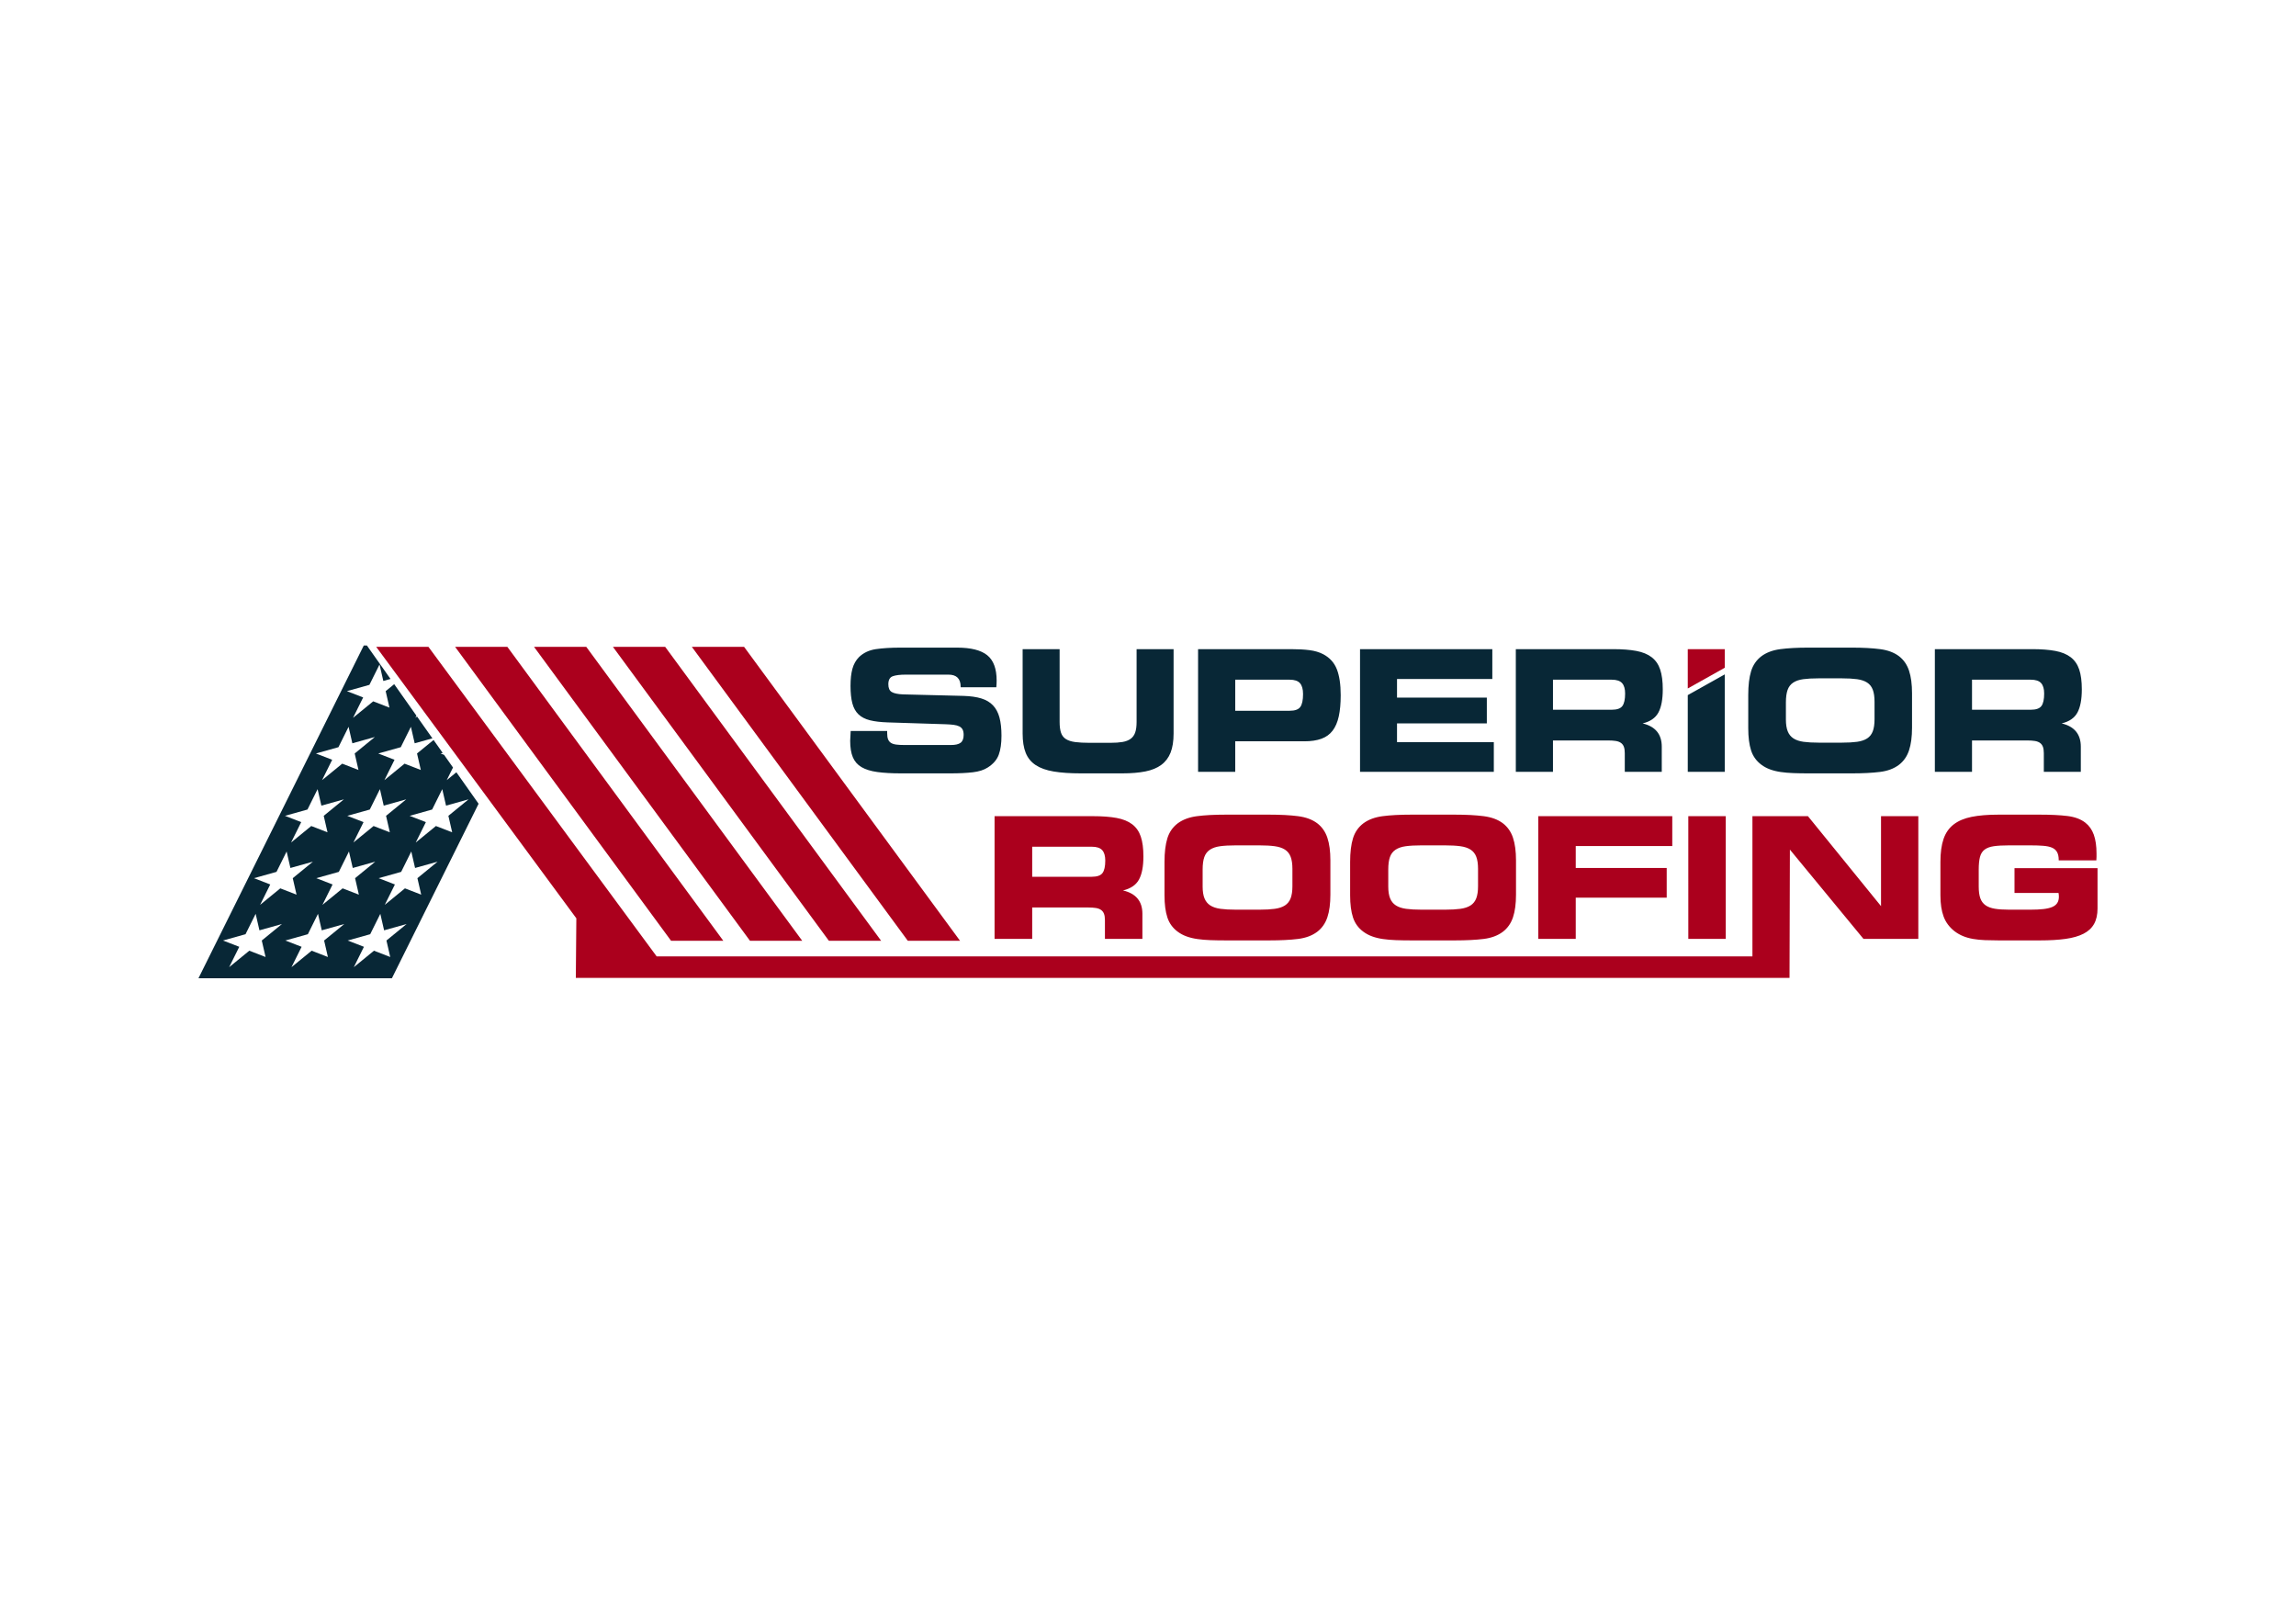 <svg xmlns:svg="http://www.w3.org/2000/svg" xmlns="http://www.w3.org/2000/svg" id="31b54f4c-be9f-11eb-91cf-0242ac110007" width="841.89pt" viewBox="0 0 841.89 595.276" height="595.276pt"><defs id="defs21"/><g id="g2"/><g id="g12"><path id="path4" d="M72.775 358.637l60.62-121.998h1.13l8.663 12.272L140.558 249.648 139.17 243.603 135.457 251.074 127.203 253.384 133.162 255.693 129.449 263.165 136.845 257.12 142.804 259.429 141.416 253.384 144.541 250.829 152.695 262.38 152.305 263.165 152.903 262.676 158.557 270.685l-6.5 1.818L150.668 266.458 146.956 273.93 138.702 276.239 144.661 278.548 140.948 286.02 148.344 279.975 154.303 282.284 152.915 276.239 158.979 271.283 162.326 276.024 161.557 276.239 162.824 276.73 166.108 281.382 163.804 286.02 167.341 283.129 175.488 294.671l-31.784 63.966H72.775zm9-13.831L90.03 342.498 93.742 335.025 95.13 341.07l8.254-2.309L95.989 344.806 97.377 350.851 91.418 348.542 84.022 354.587 87.735 347.115l-5.96-2.309zm22.856.0L112.885 342.498 116.598 335.025 117.986 341.07l8.254-2.309L118.844 344.806 120.233 350.851 114.273 348.542 106.878 354.587 110.591 347.115 104.631 344.806zm22.856.0L135.741 342.498 139.454 335.025 140.842 341.07 149.095 338.761 141.7 344.806 143.088 350.851 137.129 348.542 129.733 354.587 133.446 347.115l-5.959-2.309zM93.132 321.95 101.386 319.642 105.099 312.169 106.487 318.214 114.741 315.905 107.346 321.95 108.734 327.995 102.774 325.687 95.379 331.732 99.092 324.26 93.132 321.95zm22.856.0L124.242 319.642 127.955 312.169 129.343 318.214 137.597 315.905 130.201 321.95 131.589 327.995 125.63 325.687 118.234 331.732 121.947 324.26 115.988 321.95zm22.856.0L147.097 319.642 150.81 312.169 152.198 318.214 160.452 315.905 153.057 321.95 154.445 327.995 148.486 325.687 141.09 331.732 144.803 324.26 138.844 321.95zm-34.355-22.855L112.743 296.786 116.456 289.314 117.844 295.359 126.098 293.05 118.702 299.095 120.09 305.14 114.131 302.831 106.736 308.876 110.448 301.404 104.489 299.095zm22.856.0L135.599 296.786 139.311 289.314 140.7 295.359 148.954 293.05 141.558 299.095 142.946 305.14 136.987 302.831 129.591 308.876 133.304 301.404 127.345 299.095zm22.856.0L158.454 296.786 162.167 289.314 163.555 295.359 171.81 293.05 164.413 299.095 165.802 305.14 159.842 302.831 152.447 308.876 156.16 301.404 150.2 299.095zm-34.355-22.856L124.1 273.93 127.813 266.458 129.201 272.503 137.455 270.194 130.059 276.239 131.447 282.284 125.488 279.975 118.092 286.02 121.805 278.548 115.846 276.239z" style="fill-rule:evenodd;fill:#082736;"/><path id="path6" d="M378.484 310.422v11.014h21.843C402.265 321.436 403.575 320.982 404.256 320.075 404.936 319.167 405.277 317.641 405.277 315.496 405.277 313.763 404.895 312.485 404.132 311.659 403.369 310.834 402.1 310.422 400.326 310.422H378.484zM137.945 237.144h19.156l83.687 113.493H642.576V299.222h20.358l26.793 32.981V299.222h13.675v44.985H683.292L656.313 311.474 656.176 358.518H211.143L211.331 336.666l-73.385-99.522zm262.876 62.078C404.204 299.222 407.071 299.438 409.423 299.872 411.774 300.305 413.682 301.078 415.146 302.192 416.611 303.306 417.663 304.812 418.302 306.709 418.942 308.607 419.261 311.02 419.261 313.949 419.261 317.662 418.715 320.508 417.621 322.488 416.528 324.468 414.579 325.788 411.774 326.448 416.518 327.562 418.89 330.408 418.89 334.987V344.207H405.153v-6.868C405.153 336.39 405.04 335.616 404.813 335.018 404.586 334.42 404.225 333.946 403.73 333.595 403.235 333.244 402.596 333.007 401.812 332.883 401.028 332.76 400.079 332.698 398.965 332.698H378.484v11.509H364.685V299.222h36.136zm48.574 45.542C447.374 344.764 445.507 344.733 443.796 344.671 442.083 344.609 440.506 344.475 439.062 344.269 437.618 344.062 436.298 343.743 435.101 343.31 433.905 342.877 432.833 342.309 431.884 341.608 430.028 340.247 428.749 338.493 428.048 336.349 427.346 334.204 426.996 331.502 426.996 328.242V315.991C426.996 312.485 427.346 309.597 428.048 307.328 428.749 305.059 430.028 303.223 431.884 301.821 433.74 300.46 436.081 299.594 438.907 299.222 441.733 298.851 445.209 298.665 449.333 298.665h16.15C469.609 298.665 473.104 298.851 475.972 299.222 478.839 299.594 481.18 300.46 482.995 301.821 484.727 303.141 485.965 304.905 486.707 307.111 487.45 309.319 487.821 312.093 487.821 315.434v12.561C487.821 331.337 487.45 334.111 486.707 336.318 485.965 338.524 484.727 340.288 482.995 341.608 481.138 343.011 478.777 343.887 475.91 344.238 473.043 344.588 469.567 344.764 465.483 344.764H449.395zm12.438-11.262C464.019 333.502 465.875 333.399 467.401 333.193 468.928 332.986 470.176 332.574 471.145 331.955 472.115 331.337 472.816 330.46 473.249 329.325 473.682 328.191 473.899 326.716 473.899 324.901V318.528C473.899 316.713 473.682 315.238 473.249 314.104 472.816 312.969 472.115 312.093 471.145 311.474 470.176 310.855 468.928 310.442 467.401 310.236 465.875 310.03 464.019 309.927 461.833 309.927H453.046C450.819 309.927 448.942 310.03 447.415 310.236 445.889 310.442 444.641 310.865 443.672 311.505 442.702 312.144 442.012 313.041 441.599 314.196 441.186 315.352 440.98 316.878 440.98 318.776V325.025C440.98 326.799 441.207 328.242 441.661 329.356 442.114 330.47 442.826 331.337 443.796 331.955 444.765 332.574 446.013 332.986 447.539 333.193 449.065 333.399 450.921 333.502 453.108 333.502H461.833zm55.627 11.262C515.439 344.764 513.572 344.733 511.86 344.671 510.148 344.609 508.571 344.475 507.127 344.269 505.683 344.062 504.363 343.743 503.166 343.31 501.97 342.877 500.898 342.309 499.949 341.608 498.093 340.247 496.814 338.493 496.113 336.349 495.411 334.204 495.061 331.502 495.061 328.242V315.991C495.061 312.485 495.411 309.597 496.113 307.328 496.814 305.059 498.093 303.223 499.949 301.821 501.805 300.46 504.146 299.594 506.972 299.222 509.798 298.851 513.273 298.665 517.398 298.665H533.548C537.674 298.665 541.169 298.851 544.037 299.222 546.904 299.594 549.245 300.46 551.059 301.821 552.792 303.141 554.03 304.905 554.772 307.111 555.515 309.319 555.886 312.093 555.886 315.434v12.561C555.886 331.337 555.515 334.111 554.772 336.318 554.03 338.524 552.792 340.288 551.059 341.608 549.203 343.011 546.842 343.887 543.974 344.238 541.107 344.588 537.632 344.764 533.548 344.764H517.46zm12.437-11.262C532.084 333.502 533.94 333.399 535.466 333.193 536.993 332.986 538.24 332.574 539.21 331.955 540.18 331.337 540.881 330.46 541.314 329.325 541.747 328.191 541.964 326.716 541.964 324.901V318.528C541.964 316.713 541.747 315.238 541.314 314.104 540.881 312.969 540.18 312.093 539.21 311.474 538.24 310.855 536.993 310.442 535.466 310.236 533.94 310.03 532.084 309.927 529.898 309.927h-8.787C518.884 309.927 517.006 310.03 515.48 310.236 513.954 310.442 512.706 310.865 511.737 311.505 510.767 312.144 510.076 313.041 509.663 314.196 509.251 315.352 509.045 316.878 509.045 318.776V325.025C509.045 326.799 509.272 328.242 509.725 329.356 510.179 330.47 510.891 331.337 511.86 331.955 512.83 332.574 514.078 332.986 515.604 333.193 517.13 333.399 518.986 333.502 521.173 333.502H529.898zm47.893-23.328V318.219h33.352v10.89H577.79v15.098H564.054V299.222H613.184v10.952H577.79zm41.273 34.033V299.222h13.736v44.985H619.063zM754.883 315.31C754.883 314.073 754.677 313.093 754.264 312.371 753.852 311.649 753.233 311.113 752.408 310.762 751.583 310.412 750.511 310.185 749.191 310.082 747.87 309.978 746.324 309.927 744.55 309.927H736.567C734.34 309.927 732.514 310.03 731.091 310.236 729.668 310.442 728.544 310.855 727.719 311.474 726.894 312.093 726.327 312.99 726.017 314.166 725.708 315.341 725.553 316.878 725.553 318.776V325.025C725.553 326.799 725.75 328.232 726.141 329.325 726.533 330.419 727.173 331.274 728.059 331.894 728.947 332.512 730.091 332.935 731.494 333.162 732.896 333.389 734.608 333.502 736.629 333.502H744.55C746.324 333.502 747.87 333.43 749.191 333.286 750.511 333.141 751.593 332.894 752.439 332.543 753.284 332.192 753.914 331.708 754.327 331.089 754.739 330.47 754.945 329.686 754.945 328.738 754.945 328.531 754.935 328.315 754.914 328.088 754.893 327.861 754.862 327.624 754.821 327.376H738.672V318.28h30.443v14.788C769.115 335.338 768.692 337.225 767.846 338.731 767.001 340.237 765.712 341.433 763.979 342.32 762.247 343.207 760.06 343.836 757.42 344.207S751.665 344.764 748.077 344.764H732.793C731.019 344.764 729.369 344.733 727.843 344.671 726.316 344.609 724.883 344.465 723.542 344.238 722.202 344.011 720.975 343.67 719.861 343.217 718.747 342.763 717.695 342.165 716.705 341.422 714.807 339.937 713.467 338.143 712.683 336.039 711.899 333.935 711.507 331.337 711.507 328.242V315.991C711.507 312.608 711.889 309.803 712.652 307.576 713.415 305.348 714.653 303.574 716.365 302.254 718.077 300.934 720.273 300.006 722.954 299.47 725.636 298.933 728.895 298.665 732.731 298.665h15.345C752.037 298.665 755.368 298.83 758.07 299.16 760.772 299.49 762.948 300.295 764.598 301.574 766.042 302.687 767.094 304.172 767.754 306.028 768.414 307.885 768.744 310.174 768.744 312.897 768.744 313.309 768.744 313.722 768.744 314.135 768.744 314.547 768.723 314.98 768.682 315.434H754.883V315.31zM253.682 237.144h19.156l79.181 107.751h-19.156L253.682 237.144zm-28.934.0h19.156l79.181 107.751H303.929L224.748 237.144zm-28.934.0h19.156l79.181 107.751H274.995L195.814 237.144zm-28.934.0h19.156l79.181 107.751H246.06L166.88 237.144z" style="fill-rule:evenodd;fill:#ab001d;"/><path id="path8" d="M745.146 237.987C748.486 237.987 751.317 238.204 753.639 238.637 755.96 239.07 757.844 239.844 759.29 240.957 760.736 242.071 761.774 243.577 762.406 245.475 763.037 247.372 763.353 249.785 763.353 252.714 763.353 256.427 762.813 259.273 761.734 261.253 760.655 263.233 758.73 264.553 755.96 265.213 760.644 266.327 762.986 269.173 762.986 273.752V282.972H749.423v-6.868C749.423 275.155 749.311 274.381 749.087 273.783 748.863 273.185 748.507 272.711 748.018 272.36 747.529 272.009 746.898 271.772 746.124 271.648 745.35 271.525 744.414 271.463 743.314 271.463H723.092v11.509H709.467V237.987H745.146zm-22.055 11.2v11.014h21.566C746.572 260.201 747.865 259.748 748.537 258.84 749.21 257.933 749.546 256.406 749.546 254.261 749.546 252.528 749.169 251.25 748.415 250.425 747.662 249.6 746.409 249.187 744.658 249.187H723.092zm-47.654 23.08C677.597 272.267 679.429 272.164 680.936 271.958 682.443 271.752 683.675 271.339 684.632 270.721 685.59 270.102 686.282 269.225 686.71 268.091 687.138 266.956 687.351 265.481 687.351 263.666V257.293C687.351 255.478 687.138 254.003 686.71 252.869 686.282 251.734 685.59 250.858 684.632 250.239 683.675 249.62 682.443 249.208 680.936 249.001 679.429 248.795 677.597 248.692 675.438 248.692H666.762C664.563 248.692 662.71 248.795 661.203 249.001 659.696 249.208 658.464 249.63 657.507 250.27 656.549 250.909 655.867 251.806 655.46 252.962 655.053 254.117 654.849 255.643 654.849 257.541V263.79C654.849 265.564 655.073 267.007 655.521 268.121 655.969 269.235 656.672 270.102 657.629 270.721 658.586 271.339 659.818 271.752 661.325 271.958 662.832 272.164 664.665 272.267 666.823 272.267H675.438zM663.158 283.529C661.162 283.529 659.319 283.498 657.629 283.436 655.938 283.374 654.381 283.24 652.955 283.034 651.529 282.827 650.226 282.508 649.045 282.075 647.864 281.642 646.805 281.074 645.868 280.373 644.035 279.012 642.773 277.259 642.08 275.114 641.388 272.969 641.042 270.267 641.042 267.007V254.756C641.042 251.25 641.388 248.362 642.08 246.093 642.773 243.824 644.035 241.988 645.868 240.586 647.701 239.225 650.012 238.359 652.802 237.987 655.592 237.616 659.024 237.43 663.097 237.43H679.043C683.116 237.43 686.567 237.616 689.398 237.987 692.229 238.359 694.54 239.225 696.332 240.586 698.043 241.906 699.265 243.67 699.998 245.876 700.731 248.084 701.097 250.858 701.097 254.199v12.561C701.097 270.102 700.731 272.876 699.998 275.083 699.265 277.29 698.043 279.053 696.332 280.373 694.499 281.776 692.168 282.652 689.337 283.003 686.506 283.353 683.075 283.529 679.043 283.529H663.158zM618.865 282.972v-28.132L632.427 247.243v35.729H618.865zm-27.371-44.985C594.834 237.987 597.665 238.204 599.986 238.637 602.307 239.07 604.191 239.844 605.637 240.957 607.083 242.071 608.122 243.577 608.753 245.475 609.385 247.372 609.7 249.785 609.7 252.714 609.7 256.427 609.16 259.273 608.081 261.253S605.077 264.553 602.307 265.213C606.991 266.327 609.333 269.173 609.333 273.752V282.972H595.77v-6.868C595.77 275.155 595.659 274.381 595.435 273.783 595.211 273.185 594.854 272.711 594.365 272.36 593.877 272.009 593.245 271.772 592.471 271.648 591.697 271.525 590.761 271.463 589.661 271.463H569.438v11.509h-13.624V237.987h35.679zm-22.055 11.2v11.014h21.567C592.92 260.201 594.212 259.748 594.885 258.84 595.556 257.933 595.893 256.406 595.893 254.261 595.893 252.528 595.516 251.25 594.763 250.425 594.009 249.6 592.756 249.187 591.005 249.187H569.438zM512.254 248.939V255.746h32.93V265.213H512.254V272.082H547.75v10.89H498.691V237.987H547.2v10.952H512.254zm-38.856-10.952C476.005 237.987 478.265 238.111 480.18 238.359 482.094 238.606 483.764 239.101 485.19 239.844 487.593 241.122 489.263 242.968 490.199 245.381 491.136 247.795 491.604 250.961 491.604 254.88 491.604 257.891 491.37 260.469 490.902 262.614 490.433 264.759 489.68 266.513 488.641 267.874 487.603 269.235 486.228 270.225 484.517 270.844 482.807 271.463 480.73 271.772 478.286 271.772H452.932v11.2H439.307V237.987h34.091zm-20.466 11.2v11.385h19.978C474.824 260.573 476.117 260.108 476.789 259.18 477.461 258.252 477.797 256.674 477.797 254.447 477.797 252.631 477.42 251.301 476.667 250.456 475.913 249.61 474.661 249.187 472.909 249.187H452.932zm-64.394-11.2v26.669C388.538 266.307 388.711 267.637 389.057 268.647 389.404 269.658 390.004 270.431 390.86 270.968 391.715 271.504 392.845 271.865 394.25 272.051 395.656 272.236 397.397 272.329 399.474 272.329h7.698C408.923 272.329 410.4 272.226 411.601 272.02 412.803 271.813 413.79 271.432 414.564 270.875 415.338 270.318 415.898 269.545 416.244 268.555 416.591 267.565 416.764 266.265 416.764 264.657V237.987h13.563v30.939C430.327 271.731 429.96 274.062 429.227 275.918 428.494 277.774 427.364 279.27 425.836 280.404 424.309 281.539 422.364 282.343 420.002 282.817 417.639 283.292 414.809 283.529 411.51 283.529H396.358C392.407 283.529 389.078 283.302 386.369 282.848 383.661 282.395 381.461 281.611 379.771 280.497 378.081 279.383 376.859 277.888 376.105 276.011 375.352 274.134 374.975 271.772 374.975 268.926V237.987h13.563zm-63.233 30.011V268.802C325.305 269.751 325.418 270.504 325.642 271.061 325.865 271.618 326.222 272.051 326.711 272.36 327.199 272.67 327.851 272.876 328.665 272.979 329.48 273.082 330.478 273.134 331.659 273.134h17.046C350.334 273.134 351.514 272.855 352.248 272.298 352.981 271.741 353.348 270.782 353.348 269.421 353.348 268.596 353.216 267.936 352.951 267.441 352.686 266.946 352.279 266.564 351.729 266.296 351.179 266.028 350.497 265.842 349.682 265.739 348.868 265.636 347.91 265.564 346.811 265.523L325.489 264.842C322.923 264.759 320.764 264.502 319.013 264.069 317.261 263.635 315.856 262.913 314.797 261.903 313.738 260.892 312.985 259.541 312.537 257.85 312.089 256.159 311.865 254.014 311.865 251.414 311.865 248.939 312.099 246.856 312.567 245.165 313.036 243.474 313.84 242.051 314.98 240.895 316.609 239.328 318.666 238.359 321.151 237.987 323.635 237.616 326.67 237.43 330.254 237.43h20.711C356.016 237.43 359.692 238.359 361.993 240.215 364.294 242.071 365.445 245.165 365.445 249.496 365.445 249.868 365.434 250.26 365.414 250.672 365.394 251.085 365.363 251.518 365.322 251.971H352.248V251.786C352.248 248.816 350.762 247.331 347.788 247.331H332.148C330.03 247.331 328.431 247.527 327.352 247.919 326.273 248.311 325.733 249.29 325.733 250.858c0 1.403.417 2.351 1.252 2.846C327.82 254.199 329.175 254.488 331.048 254.571L353.348 255.127C355.913 255.21 358.073 255.519 359.823 256.055 361.575 256.592 363.001 257.437 364.101 258.592 365.2 259.748 365.994 261.232 366.483 263.048 366.972 264.863 367.216 267.09 367.216 269.73 367.216 272.577 366.88 274.907 366.208 276.723 365.536 278.538 364.202 280.085 362.206 281.363 360.821 282.271 358.999 282.858 356.738 283.127 354.478 283.395 351.719 283.529 348.46 283.529h-18.084C326.955 283.529 324.053 283.364 321.67 283.034 319.288 282.704 317.363 282.106 315.897 281.239 314.43 280.373 313.372 279.167 312.72 277.62 312.068 276.073 311.742 274.062 311.742 271.587 311.742 271.05 311.803 269.854 311.926 267.998h13.38z" style="fill-rule:evenodd;fill:#082736;"/><path id="path10" d="M618.865 252.407V237.987H632.427v6.823L618.865 252.407z" style="fill-rule:evenodd;fill:#ab001d;"/></g><g id="g14"/><g id="g16"/></svg>